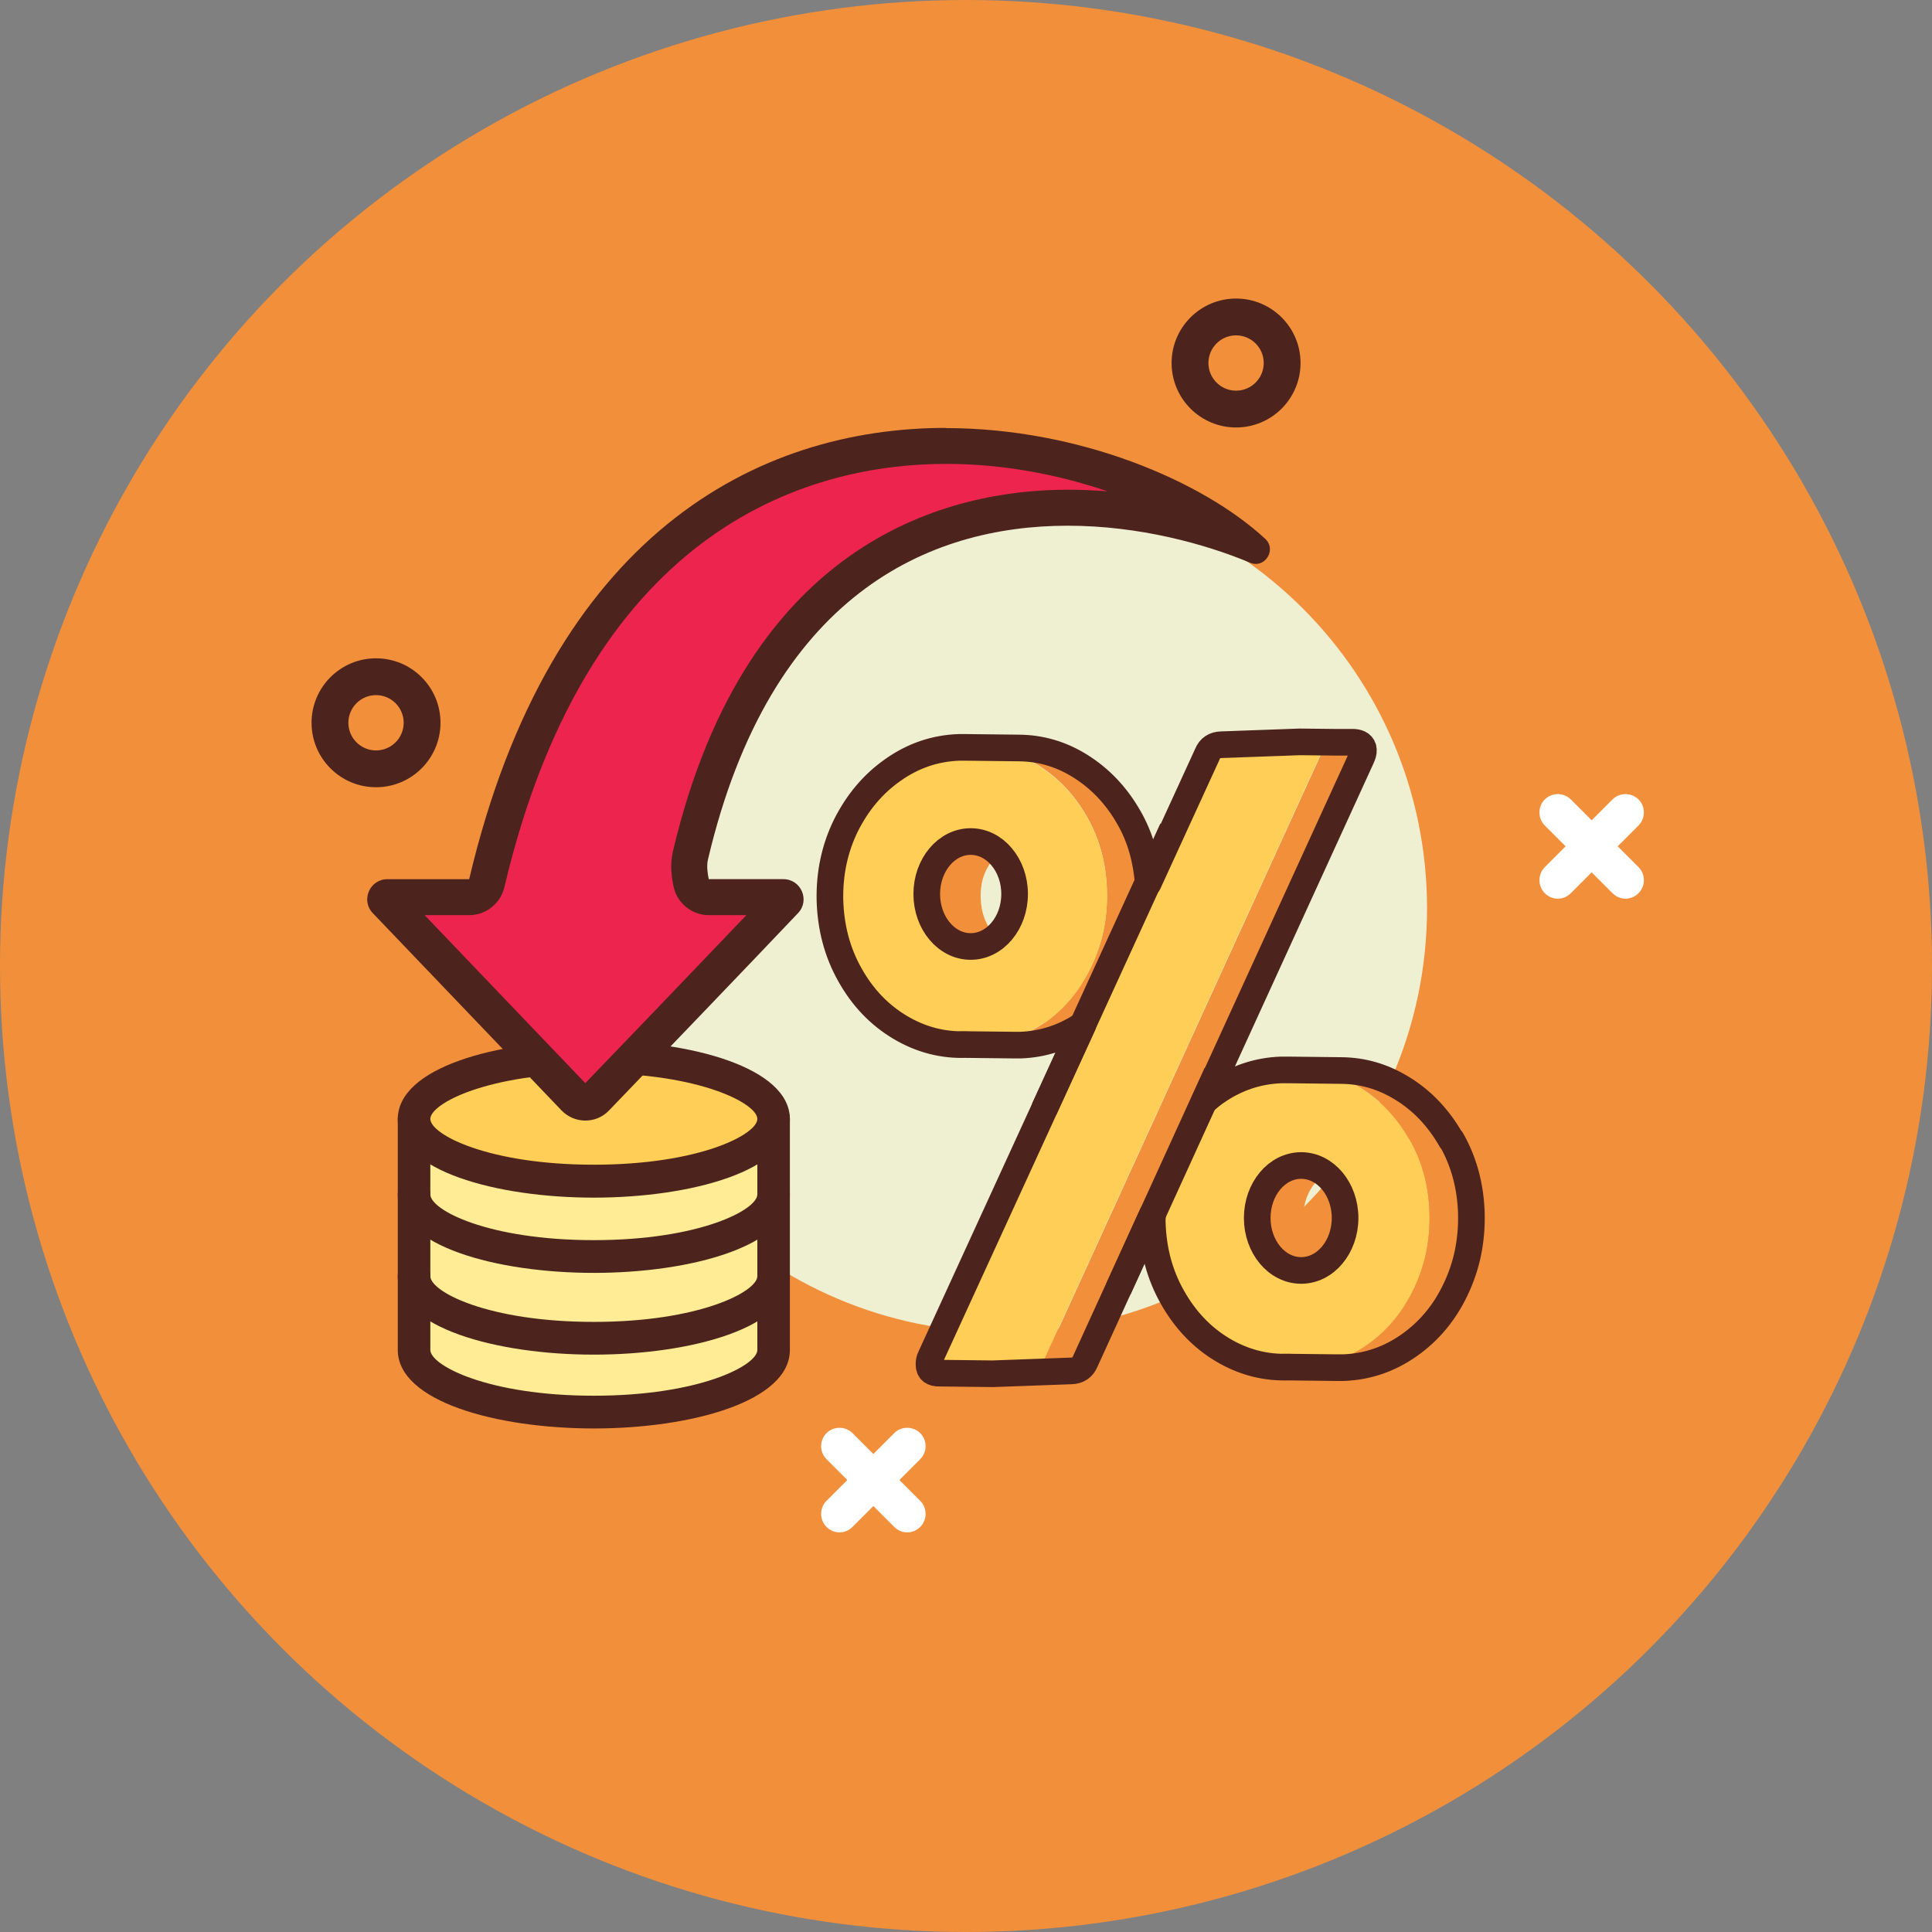 <?xml version="1.0" encoding="UTF-8"?>
<svg xmlns="http://www.w3.org/2000/svg" xmlns:xlink="http://www.w3.org/1999/xlink" id="Layer_2" data-name="Layer 2" viewBox="0 0 95 95">
  <rect x="0" y="0" width="95" height="95" fill="#808080" stroke="none"/>
  <defs>
    <style> .cls-1 { fill: #ed254e; } .cls-2 { stroke-linejoin: round; } .cls-2, .cls-3 { stroke: #4c241d; stroke-width: 1.31px; } .cls-2, .cls-3, .cls-4 { fill: none; } .cls-5 { fill: #fff; } .cls-6 { fill: #ffec95; } .cls-7 { isolation: isolate; } .cls-8, .cls-9 { fill: #f28f3b; } .cls-10 { fill: #ffce56; } .cls-11 { fill: #4c241d; } .cls-12 { fill: #efefd2; } .cls-13 { clip-path: url(#clippath); } .cls-14 { fill: #858585; } .cls-9 { stroke: #f28f3b; } </style>
    <clipPath id="clippath">
      <path class="cls-4" d="M49.37,67.56s.03,0,.05,0l-2.64-.03s-.04,0-.05,0c.88,.01,1.76,.02,2.64,.03Z"></path>
    </clipPath>
  </defs>
  <g id="Layer_1-2" data-name="Layer 1">
    <g>
      <circle class="cls-9" cx="47.5" cy="47.5" r="47"></circle>
      <path class="cls-12" d="M49.32,65.51c11.52,0,20.85-9.34,20.85-20.85s-9.34-20.85-20.85-20.85-20.85,9.34-20.85,20.85,9.34,20.85,20.85,20.85Z"></path>
      <path class="cls-11" d="M18.49,38.71c-1.75,0-3.17-1.42-3.17-3.17s1.42-3.17,3.17-3.17,3.17,1.42,3.17,3.17-1.42,3.17-3.17,3.17Zm0-4.53c-.75,0-1.36,.61-1.36,1.36s.61,1.36,1.36,1.36,1.36-.61,1.36-1.36-.61-1.36-1.36-1.36Z"></path>
      <g>
        <path class="cls-5" d="M41.28,75.35c-.23,0-.46-.09-.64-.27-.35-.35-.35-.93,0-1.28l3.33-3.33c.35-.35,.93-.35,1.28,0,.35,.35,.35,.93,0,1.28l-3.33,3.33c-.18,.18-.41,.27-.64,.27Z"></path>
        <path class="cls-5" d="M44.61,75.35c-.23,0-.46-.09-.64-.27l-3.33-3.33c-.35-.35-.35-.93,0-1.28,.35-.35,.93-.35,1.28,0l3.33,3.33c.35,.35,.35,.93,0,1.28-.18,.18-.41,.27-.64,.27Z"></path>
      </g>
      <g>
        <path class="cls-5" d="M76.6,44.19c-.23,0-.46-.09-.64-.27-.35-.35-.35-.93,0-1.28l3.33-3.33c.35-.35,.93-.35,1.28,0,.35,.35,.35,.93,0,1.28l-3.33,3.33c-.18,.18-.41,.27-.64,.27Z"></path>
        <path class="cls-5" d="M79.93,44.19c-.23,0-.46-.09-.64-.27l-3.33-3.33c-.35-.35-.35-.93,0-1.28,.35-.35,.93-.35,1.28,0l3.33,3.33c.35,.35,.35,.93,0,1.28-.18,.18-.41,.27-.64,.27Z"></path>
      </g>
      <g>
        <g class="cls-7">
          <g class="cls-13">
            <g class="cls-7">
              <path class="cls-14" d="M46.78,67.53l2.64,.03s-.04,0-.05,0l-2.64-.03s.03,0,.05,0"></path>
            </g>
          </g>
        </g>
        <g>
          <path class="cls-8" d="M47.97,41.38s-.08,0-.12,0c-.64,.02-1.18,.3-1.63,.82-.45,.52-.66,1.16-.64,1.91,.02,.75,.26,1.38,.72,1.88,.43,.47,.96,.71,1.57,.72l2.64,.03c-.61,0-1.14-.25-1.57-.72-.46-.5-.7-1.13-.72-1.88-.02-.75,.19-1.39,.64-1.91,.45-.52,.99-.8,1.63-.82,.04,0,.08,0,.12,0l-2.64-.03Z"></path>
          <path class="cls-8" d="M56.09,40.19c-.62-1.09-1.43-1.94-2.44-2.56-.91-.56-1.9-.85-2.96-.86l-2.64-.03c1.06,.01,2.05,.3,2.96,.86,1,.61,1.81,1.46,2.44,2.56,.62,1.09,.95,2.3,.98,3.64,.04,1.33-.22,2.57-.77,3.72-.55,1.15-1.31,2.07-2.29,2.76-.98,.69-2.06,1.05-3.25,1.1-.11,0-.21,0-.31,0l2.64,.03c.1,0,.21,0,.31,0,1.18-.04,2.26-.41,3.25-1.1,.98-.69,1.75-1.61,2.29-2.76,.55-1.15,.8-2.39,.77-3.72-.04-1.33-.36-2.54-.98-3.64Z"></path>
          <path class="cls-10" d="M51.36,50.27c-.98,.69-2.06,1.05-3.25,1.1-1.18,.04-2.28-.24-3.29-.85-1.02-.61-1.84-1.47-2.46-2.58-.62-1.1-.95-2.32-.98-3.65-.03-1.33,.23-2.57,.79-3.7,.56-1.14,1.33-2.05,2.32-2.73,.98-.69,2.06-1.05,3.24-1.1,1.18-.04,2.27,.24,3.28,.86,1,.61,1.81,1.46,2.44,2.56,.62,1.09,.95,2.3,.98,3.64,.04,1.33-.22,2.57-.77,3.72-.55,1.15-1.31,2.07-2.29,2.76Zm-5.79-6.14c.02,.75,.26,1.38,.72,1.88,.46,.5,1.03,.74,1.7,.72,.64-.02,1.18-.31,1.62-.84,.43-.54,.64-1.18,.62-1.93-.02-.72-.26-1.34-.72-1.84-.46-.5-1.02-.74-1.66-.72-.64,.02-1.18,.3-1.63,.82-.45,.52-.66,1.16-.64,1.91"></path>
          <path class="cls-8" d="M63.84,57.25l2.64,.03s-.08,0-.12,0c-.64,.02-1.19,.3-1.64,.82-.45,.52-.66,1.16-.64,1.91,.02,.75,.26,1.38,.73,1.89,.43,.47,.96,.71,1.57,.72l-2.64-.03c-.61,0-1.14-.25-1.57-.72-.46-.5-.71-1.13-.73-1.89-.02-.75,.19-1.39,.64-1.91,.45-.52,.99-.8,1.64-.82,.04,0,.08,0,.12,0Z"></path>
          <path class="cls-8" d="M67.48,36.59c-.08-.06-.19-.09-.32-.1-.26,0-.53,0-.79,0-.62,0-1.23-.02-1.85-.02,.13,0,.24,.03,.33,.1,.09,.07,.14,.16,.14,.28,0,.12-.03,.25-.1,.39l-13.57,29.7c-.12,.29-.35,.45-.68,.46l-3.85,.14,2.64,.03,3.85-.14c.33-.01,.56-.17,.68-.46l13.57-29.7c.07-.15,.11-.28,.1-.39,0-.12-.05-.21-.14-.28Z"></path>
          <path class="cls-10" d="M64.98,36.83c0,.12-.03,.25-.1,.39l-13.57,29.7c-.12,.29-.35,.45-.68,.46l-3.85,.14c-.33,.01-.51-.13-.51-.42,0-.14,.02-.26,.07-.35l13.61-29.7c.12-.3,.35-.45,.68-.46l3.85-.14c.15,0,.28,.03,.37,.1,.09,.07,.14,.16,.14,.28Z"></path>
          <path class="cls-10" d="M69.31,56.02c.62,1.09,.95,2.3,.98,3.63,.04,1.33-.22,2.57-.77,3.72-.55,1.15-1.31,2.07-2.3,2.76-.98,.69-2.06,1.05-3.24,1.1-1.18,.04-2.28-.24-3.3-.85-1.02-.61-1.84-1.47-2.46-2.58-.62-1.1-.95-2.32-.99-3.66-.04-1.33,.23-2.56,.79-3.7,.56-1.14,1.33-2.05,2.31-2.74,.98-.69,2.06-1.06,3.24-1.1,1.18-.04,2.27,.24,3.28,.86,1,.61,1.82,1.47,2.44,2.56Zm-3.83,5.73c.44-.54,.64-1.18,.62-1.94-.02-.72-.26-1.33-.72-1.84-.46-.5-1.01-.74-1.66-.72-.64,.02-1.19,.3-1.64,.82-.45,.52-.66,1.16-.64,1.91,.02,.75,.26,1.38,.73,1.89,.46,.5,1.03,.74,1.69,.72,.64-.02,1.18-.3,1.61-.84"></path>
          <path class="cls-8" d="M71.95,56.06c-.62-1.09-1.43-1.95-2.44-2.56-.92-.56-1.9-.85-2.96-.86l-2.64-.03c1.06,.01,2.05,.3,2.96,.86,1,.61,1.82,1.47,2.44,2.56,.62,1.09,.95,2.3,.98,3.63,.04,1.33-.22,2.57-.77,3.72-.55,1.15-1.31,2.07-2.3,2.76-.98,.69-2.06,1.05-3.24,1.1-.11,0-.21,0-.32,0l2.64,.03c.1,0,.21,0,.32,0,1.18-.04,2.26-.41,3.24-1.1,.98-.69,1.75-1.61,2.29-2.76,.55-1.15,.8-2.39,.77-3.72-.04-1.33-.36-2.54-.98-3.63Z"></path>
        </g>
        <path class="cls-2" d="M71.36,56.06c-.62-1.09-1.43-1.95-2.44-2.56-.92-.56-1.9-.85-2.96-.86l-2.64-.03c.11,0-.1,0-.31,0-1.18,.04-2.26,.41-3.24,1.1-.19,.13-.37,.29-.55,.44l7.72-16.88c.07-.15,.11-.28,.1-.39,0-.12-.05-.21-.14-.28-.08-.06-.19-.09-.32-.1-.26,0-.53,0-.79,0-.62,0-1.23-.02-1.85-.02,.01,0,.02,0,.03,0-.02,0-.04,0-.07,0l-3.85,.14c-.33,.01-.56,.16-.68,.46l-2.91,6.35c-.09-1.17-.39-2.26-.95-3.23-.62-1.09-1.43-1.94-2.44-2.56-.91-.56-1.9-.85-2.96-.86l-2.64-.03c.11,0-.1,0-.31,0-1.18,.04-2.26,.41-3.24,1.1-.99,.69-1.75,1.6-2.32,2.73-.56,1.14-.82,2.37-.79,3.7,.04,1.33,.36,2.55,.98,3.65,.62,1.11,1.44,1.97,2.46,2.58,1.02,.61,2.12,.9,3.29,.85-.11,0-.21,0-.31,0l2.64,.03c.1,0,.21,0,.31,0,1.11-.04,2.14-.38,3.07-1l-7.5,16.36c-.05,.09-.07,.21-.07,.35,0,.29,.18,.43,.51,.42-.02,0-.04,0-.05,0,.88,.01,1.76,.02,2.64,.03,.02,0,.03,0,.05,0l3.85-.14c.33-.01,.56-.17,.68-.46l3.31-7.25c0,.14-.02,.29-.01,.43,.04,1.33,.36,2.55,.99,3.66,.62,1.1,1.44,1.97,2.46,2.58,1.02,.61,2.12,.9,3.3,.85-.11,0-.21,0-.32,0l2.64,.03c.1,0,.21,0,.32,0,1.18-.04,2.26-.41,3.24-1.1,.98-.69,1.75-1.61,2.29-2.76,.55-1.15,.8-2.39,.77-3.72-.04-1.33-.36-2.54-.98-3.63Z"></path>
        <line class="cls-2" x1="59.83" y1="52.78" x2="54.99" y2="63.39"></line>
        <line class="cls-2" x1="57.65" y1="40.77" x2="51.34" y2="54.55"></line>
        <ellipse class="cls-3" cx="47.73" cy="43.96" rx="2.16" ry="2.58"></ellipse>
        <ellipse class="cls-3" cx="63.98" cy="59.89" rx="2.16" ry="2.58"></ellipse>
      </g>
      <g>
        <path class="cls-6" d="M20.36,55.03h17.68v11.36c0,1.69-3.96,3.06-8.84,3.06s-8.84-1.37-8.84-3.06v-11.36Z"></path>
        <path class="cls-11" d="M29.2,70.24c-4.79,0-9.64-1.33-9.64-3.86v-11.36c0-.44,.36-.8,.8-.8h17.68c.44,0,.8,.36,.8,.8v11.36c0,2.53-4.85,3.86-9.64,3.86Zm-8.04-14.41v10.55c0,.76,2.84,2.25,8.04,2.25s8.04-1.49,8.04-2.25v-10.55H21.17Z"></path>
        <path class="cls-10" d="M29.2,58.08c4.88,0,8.84-1.37,8.84-3.06s-3.96-3.06-8.84-3.06-8.84,1.37-8.84,3.06,3.96,3.06,8.84,3.06Z"></path>
        <path class="cls-11" d="M29.2,58.89c-4.79,0-9.64-1.33-9.64-3.86s4.85-3.86,9.64-3.86,9.64,1.33,9.64,3.86-4.85,3.86-9.64,3.86Zm0-6.12c-5.2,0-8.04,1.49-8.04,2.25s2.84,2.25,8.04,2.25,8.04-1.49,8.04-2.25-2.84-2.25-8.04-2.25Z"></path>
        <path class="cls-11" d="M29.2,62.59c-4.79,0-9.64-1.33-9.64-3.86,0-.44,.36-.8,.8-.8s.8,.36,.8,.8c0,.77,2.84,2.25,8.04,2.25s8.04-1.49,8.04-2.25c0-.44,.36-.8,.8-.8s.8,.36,.8,.8c0,2.53-4.85,3.86-9.64,3.86Z"></path>
        <path class="cls-11" d="M29.2,66.61c-4.79,0-9.64-1.33-9.64-3.86,0-.44,.36-.8,.8-.8s.8,.36,.8,.8c0,.77,2.84,2.25,8.04,2.25s8.04-1.49,8.04-2.25c0-.44,.36-.8,.8-.8s.8,.36,.8,.8c0,2.53-4.85,3.86-9.64,3.86Z"></path>
      </g>
      <g>
        <path class="cls-1" d="M28.78,54.22c-.2,0-.39-.08-.53-.23l-9.28-9.7s-.05-.05-.02-.11c.03-.06,.07-.06,.09-.06h4.02c.41,0,.77-.28,.86-.68,4.41-18.71,16.04-21.5,22.58-21.5,5.98,0,11.3,2.18,14.32,4.54-1.71-.62-4.77-1.5-8.31-1.5-6.63,0-15.23,2.97-18.56,17.1-.11,.49-.04,.98,.03,1.34,.08,.41,.45,.71,.87,.71h3.67s.07,0,.1,.06c.03,.06,0,.09-.02,.11-2.61,2.75-6.82,7.13-9.3,9.71-.14,.14-.32,.22-.52,.22Z"></path>
        <path class="cls-11" d="M46.51,21.04v1.77c2.86,0,5.58,.54,7.95,1.35-.63-.05-1.28-.08-1.95-.08-5.69,0-15.78,2.31-19.42,17.78-.16,.67-.06,1.31,.03,1.73,.17,.82,.9,1.41,1.74,1.41h1.84c-2.77,2.9-6.45,6.74-7.92,8.26l-7.9-8.26h2.19c.82,0,1.54-.57,1.73-1.37,4.27-18.12,15.44-20.82,21.72-20.82v-1.77m0,0c-9.25,0-19.44,5.19-23.45,22.19h-4.02c-.87,0-1.32,1.04-.72,1.67l9.28,9.7c.32,.33,.74,.5,1.17,.5s.84-.16,1.16-.49c2.48-2.58,6.69-6.96,9.3-9.71,.6-.63,.15-1.67-.72-1.67h-3.67c-.06-.29-.11-.65-.04-.96,3.07-13.06,10.88-16.42,17.69-16.42,3.52,0,6.77,.9,8.97,1.82,.1,.04,.19,.06,.28,.06,.58,0,.96-.77,.47-1.23-3.08-2.85-9.16-5.45-15.72-5.45h0Z"></path>
      </g>
      <path class="cls-11" d="M60.78,21.02c-1.75,0-3.17-1.42-3.17-3.17s1.42-3.17,3.17-3.17,3.17,1.42,3.17,3.17-1.42,3.17-3.17,3.17Zm0-4.53c-.75,0-1.36,.61-1.36,1.36s.61,1.36,1.36,1.36,1.36-.61,1.36-1.36-.61-1.36-1.36-1.36Z"></path>
    </g>
  </g>
</svg>
